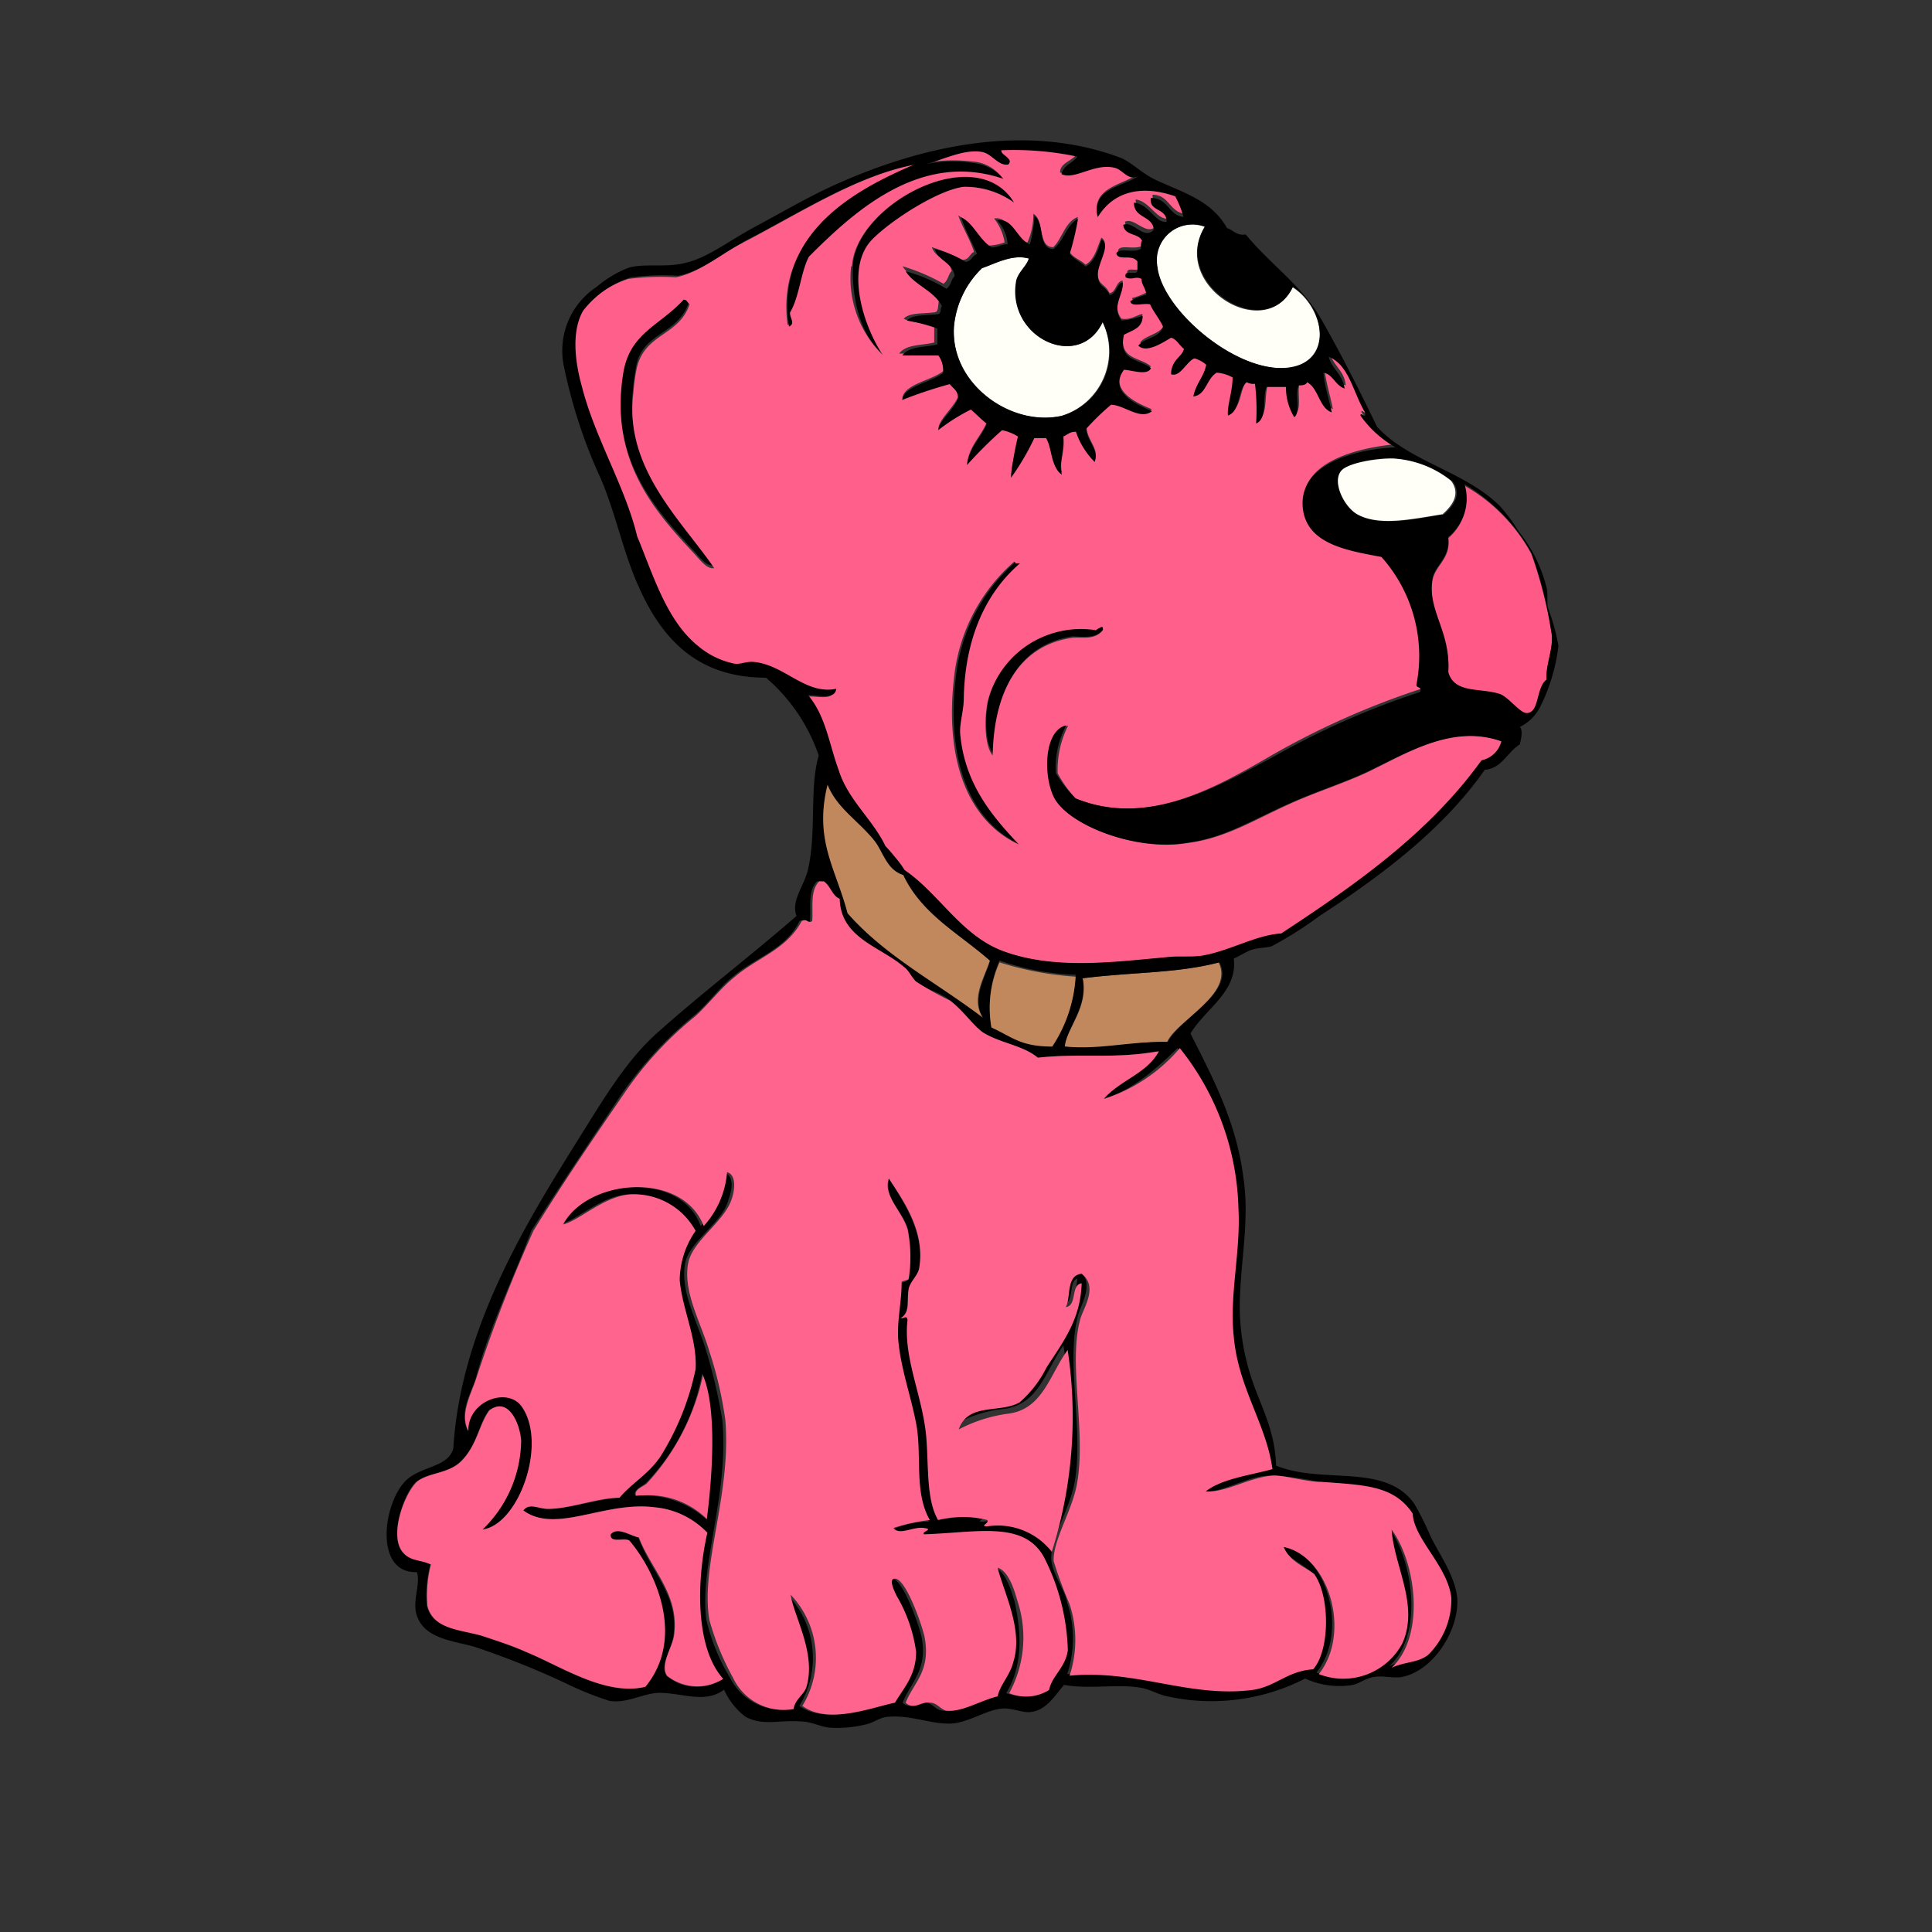 <svg id="bg_image_7" width="200" height="200" xmlns="http://www.w3.org/2000/svg" version="1.1" xmlns:xlink="http://www.w3.org/1999/xlink" xmlns:svgjs="http://svgjs.com/svgjs" class="bgs" preserveAspectRatio="xMidYMin slice"><rect width="100%" height="100%" fill="#333333" stroke="none"/><defs id="SvgjsDefs6553"/><rect id="rect_image_7" width="100%" height="100%" fill="none"/><svg id="variation_7" preserveAspectRatio="xMidYMin meet" viewBox="11.482 6.642 89.496 121.612" data-uid="7" data-keyword="variation_7" data-complex="true" style="overflow: visible;"><path id="7_l_0" d="M59.3 19.42A5 5 0 0 0 56.13 18.42C54.51 18.62 51.56 20.52 50.45 21.72C48.75 23.52 49.71 27.02 51.11 29.02C49.56 27.82 49.05 25.42 49.11 23.42C49.27 19.52 56.87 15.42 59.3 19.42Z " fill="#000000" class="000000" data-color-group="reds"/><path id="7_l_1" d="M71.25 20.92C69.04 24.62 75.08 28.32 76.78 24.72C78.84 26.02 79.51 29.72 76.26 29.82S68.67 26.22 68.26 23.52A2.26 2.26 0 0 1 71.25 20.92ZM60.26 22.92C60.11 23.52 59.52 23.82 59.45 24.42C58.79 27.92 63.36 30.02 64.83 26.92A4.27 4.27 0 0 1 62.25 32.82C59.08 33.52 55.25 30.92 55.47 27.22A5.84 5.84 0 0 1 57.24 23.52C58.12 23.22 59.15 22.62 60.26 22.92Z " data-color-original="#ffffff" fill="#fffff8" class="ffffff" data-color-group="grays"/><path id="7_l_2" d="M38.8 25.62C38.14 27.72 35.92 27.52 35.48 29.62A14.63 14.63 0 0 0 35.26 31.22C34.74 35.92 38.26 39.22 40.35 42.22C39.91 42.32 39.47 41.72 39.1 41.32C36.67 38.72 33.79 35.52 34.6 30.12C35.04 27.42 36.89 27.02 38.43 25.32C38.65 25.52 38.65 25.62 38.8 25.62Z " fill="#000000" class="000000" data-color-group="reds"/><path id="7_l_3" d="M87.62 37.22A10.89 10.89 0 0 1 91.82 41.52A27.52 27.52 0 0 1 93.07 46.42C93.29 47.42 92.7 48.42 92.78 49.52C92.19 49.92 92.34 51.42 91.6 51.62C91.16 51.72 90.42 50.62 89.83 50.42C88.58 50.02 86.95 50.32 86.59 49.02C86.74 46.52 85.26 45.22 85.59 43.22C85.74 42.22 86.77 41.82 86.59 40.52A3.22 3.22 0 0 0 87.59 37.22Z " data-color-original="#cbb777" fill="#ff5a87" class="cbb777" data-color-group="grays"/><path id="7_l_4" d="M59.74 42.12C57.53 44.02 56.27 46.92 56.2 50.62C56.2 51.42 55.91 52.22 55.98 52.92C56.2 56.02 57.9 58.02 59.67 59.82C56.43 58.32 54.95 54.42 55.61 49.12A11.23 11.23 0 0 1 59.37 42C59.44 42 59.44 42 59.44 42.1Z " fill="#000000" class="000000" data-color-group="reds"/><path id="7_l_5" d="M64.83 46C64.9 46 64.9 46.1 64.9 46.2C64.46 46.9 63.5 46.7 62.9 46.7C59.66 47.2 58.03 50 57.96 54.1C57.37 53.4 57.44 51.4 57.67 50.6C58.33 47.8 61.06 46 64.38 46.2C64.53 46.2 64.82 46.2 64.82 46Z " fill="#000000" class="000000" data-color-group="reds"/><path id="7_l_6" d="M47.5 56C48.09 57.5 49.56 58.4 50.5 59.6C51.02 60.3 51.24 61.4 52.27 61.7C53.45 64.2 55.81 65.4 57.73 67.1C57.44 68.1 56.48 69.5 57.29 70.7C54.34 68.6 51.1 66.8 48.74 64.1C48 61.3 46.6 59.5 47.49 56ZM72.13 67.22C73.13 69.22 69.55 70.82 68.89 72.22C66.24 72.22 64.69 72.82 62.4 72.52C62.62 71.32 63.95 70.02 63.58 68.22C66.75 67.82 69.48 67.92 72.13 67.22Z " data-color-original="#805722" fill="#c1875d" class="805722" data-color-group="reds"/><path id="7_l_7" d="M39.69 93.12C40.69 95.12 40.35 99.52 39.98 102.32A5.23 5.23 0 0 0 35.48 100.82C35.26 100.42 35.92 100.22 36.14 100.02A14.52 14.52 0 0 0 39.69 93.12ZM53 17C49.24 18.6 44.23 21.4 45 27.1C45.44 26.9 45.07 26.5 45.07 26.2C45.59 25.2 45.73 23.7 46.25 22.7C49.05 19.9 53.25 16 58.49 17.8A2.57 2.57 0 0 0 56.57 16.8A10.43 10.43 0 0 0 53.1 17C54.28 16.8 55.83 16 57.1 16.1C57.76 16.2 58.1 17 58.8 16.9C59.17 16.5 58.36 16.4 58.36 16C60.06 16.2 61.53 15.9 63.15 16.4C62.86 16.8 62.15 16.9 62.15 17.5C63.03 17.8 64.21 16.8 65.47 17.1C66.13 17.2 66.47 18.1 67.02 17.6C66.14 18.3 64.07 18.4 64.51 20.3C65.51 18.6 67.39 18.3 69.51 18.8A6.2 6.2 0 0 1 70.03 20.1C69.03 20 69.03 18.9 67.97 18.9C67.97 19.8 68.97 19.5 68.97 20.4C68.23 20.5 67.79 19.3 66.91 19.2C66.91 20.2 68.09 20 68.16 20.9C67.57 21.5 66.83 20.3 66.24 20.6C66.31 21.3 67.12 21.1 67.42 21.6A0.55 0.55 0 0 0 67.35 22.1C66.83 22.4 65.95 22 65.8 22.4C65.95 23 66.8 22.5 67.13 22.9V23.4C67.2 23.9 66.25 23.3 66.39 23.9C66.76 24.1 66.98 23.8 67.39 24C67.46 24.4 67.68 24.6 67.68 25A3.91 3.91 0 0 1 66.68 25.4C66.75 25.8 67.49 25.5 67.93 25.6C68.15 26.1 68.52 26.5 68.74 27C68.52 27.7 67.56 27.7 67.19 28.2C67.78 28.7 68.74 27.9 69.25 27.7C69.62 27.8 69.77 28.2 70.06 28.4C69.91 29.1 69.18 29.2 69.25 30C69.84 30.2 70.25 29.3 70.72 29A6.65 6.65 0 0 1 71.46 29.4C71.31 30.2 70.8 30.6 70.65 31.4C71.46 31.2 71.46 30.2 72.12 29.9A2.42 2.42 0 0 1 73.12 30.2C73.12 31.1 72.75 32 72.83 32.6C73.64 32.3 73.42 31 74.01 30.5A0.84 0.84 0 0 0 74.53 30.6A9.2 9.2 0 0 1 74.6 33.1C75.26 32.8 74.97 31.5 75.26 30.8H76.44A3.89 3.89 0 0 0 76.96 32.7C77.4 32.4 77.03 31.2 77.25 30.7C77.47 30.6 77.69 30.6 77.77 30.5C78.51 30.9 78.58 32 79.32 32.4C79.25 31.9 78.88 30.7 78.8 29.9C79.46 30 79.54 30.7 80.13 30.9C80.06 30 79.39 29.7 79.13 28.9C80.53 29.4 80.68 31.2 81.42 32.4C81.49 32.9 81.05 32.3 81.13 32.6A6.4 6.4 0 0 0 83.34 34.6C80.98 34.8 77.15 35.7 77.51 38.5C77.73 40.7 80.24 41 82.45 41.5A9.6 9.6 0 0 1 84.66 49.5C84.59 49.8 85.03 49.6 84.88 50A50.67 50.67 0 0 0 75.44 54.2C71.83 56.3 67.55 58.7 63.13 56.9A7.78 7.78 0 0 1 62 55.32A6.14 6.14 0 0 1 62.66 52.32C61.26 52.62 61.19 55.52 61.92 56.92C62.92 58.72 67.08 60.22 70.1 59.72C72.53 59.42 74.23 58.32 76.66 57.22C78.43 56.42 80.42 55.82 81.97 55.02C84.4 53.82 87.06 52.22 89.97 53.32A1.63 1.63 0 0 1 88.72 54.52C85.4 59.12 80.83 62.32 76.11 65.42C74.49 65.62 72.87 66.52 71.11 66.82A17.48 17.48 0 0 1 68.82 66.92C65.5 67.22 61.74 67.72 58.57 66.52C55.92 65.52 54.57 62.92 52.38 61.42A4.22 4.22 0 0 0 51 60C50.19 58.3 48.71 57 48.05 55.2C47.53 53.6 47.31 51.8 46.13 50.5C46.79 50.4 47.83 50.8 47.9 50.1C45.84 50.4 44.58 48.5 42.59 48.4C42.22 48.4 41.78 48.6 41.41 48.5A5.61 5.61 0 0 1 39.2 47.4C37.2 45.8 36.32 42.9 35.37 40.5C34.63 37.4 32.79 34.3 31.9 31.1C31.53 29.8 31.16 27.6 31.97 26.3A6.18 6.18 0 0 1 34.97 24.2A15.82 15.82 0 0 1 37.97 24.1C39.44 23.8 40.7 22.7 42.03 22C45.72 20.1 49.33 17.7 53.03 17ZM49 23.4A6.77 6.77 0 0 0 51 29C49.67 27 48.64 23.4 50.34 21.7C51.52 20.5 54.47 18.6 56.09 18.4A5.34 5.34 0 0 1 59.26 19.4C56.87 15.42 49.27 19.52 49.05 23.42ZM60.06 21.9C59.25 21.6 58.88 20.2 58 20.4A3.21 3.21 0 0 1 58.66 21.9A3.28 3.28 0 0 1 57.66 22.1C56.92 21.6 56.55 20.7 55.74 20.2C56.03 21 56.48 21.7 56.74 22.5C56.45 22.6 56.45 23 56 23A11.94 11.94 0 0 0 54.08 22.2C54.3 22.9 55.19 23 55.33 23.7C55.11 23.9 55.11 24.3 54.81 24.5A12.36 12.36 0 0 0 52.23 23.4C52.82 24.3 54 24.6 54.52 25.6C54.45 25.9 54.52 26.3 54.23 26.3C53.57 26.4 52.68 26.3 52.31 26.7C52.83 27 53.71 26.9 54.23 27.2V28.2C53.42 28.4 52.46 28.3 52.02 28.9H54.38A1.34 1.34 0 0 1 54.8 30C54.06 30.6 52.37 30.8 52.22 31.7A28.64 28.64 0 0 1 55.22 30.7C55.44 31 55.74 31.1 55.74 31.6C55.45 32.3 54.56 33 54.49 33.6A23.46 23.46 0 0 1 56.55 32.3C56.92 32.6 57.21 32.9 57.55 33.2C57.18 34.1 56.44 34.7 56.3 35.8A26.42 26.42 0 0 1 58.51 33.6C58.88 33.7 59.17 33.9 59.51 34C59.44 35 59.07 35.8 59.07 36.6A15.83 15.83 0 0 0 60.54 34.1H61.28C61.65 34.8 61.5 36 62.28 36.4C62.06 35.7 62.5 35.1 62.35 34C62.64 33.9 62.79 33.6 63.16 33.7A4.75 4.75 0 0 0 64.34 35.6C64.63 34.9 63.82 34.3 63.82 33.5A12.6 12.6 0 0 1 65.35 32C66.16 32.1 67.19 33 67.93 32.4C66.93 32 65.2 31.2 66.16 29.8C66.6 29.8 67.63 30.2 67.86 29.7C67.2 29.1 65.8 29.3 66.16 27.6C66.68 27.3 67.27 27.2 67.34 26.4C66.9 26.5 66.6 26.8 66.01 26.7C65.35 25.8 66.23 25.1 66.08 24.3C65.64 24.4 65.71 25 65.27 25.1C64.98 24.5 64.61 24.6 64.53 24C64.38 23.2 65.41 22 64.75 21.6C64.46 22.3 64.31 23 63.75 23.3C63.46 23 63.01 22.9 62.75 22.5A18 18 0 0 0 63.27 20.3C62.46 20.6 62.27 21.7 61.72 22.2C60.72 22.2 61.2 20.5 60.47 20.1A4.41 4.41 0 0 1 60.1 21.9ZM38.46 25.5C36.91 27.2 34.99 27.6 34.63 30.3C33.82 35.7 36.69 38.9 39.13 41.5C39.5 41.9 39.94 42.5 40.38 42.4C38.32 39.4 34.7 36.1 35.29 31.4A11.92 11.92 0 0 1 35.51 29.8C36.03 27.6 38.16 27.8 38.83 25.8C38.65 25.62 38.65 25.52 38.51 25.52ZM59.33 42.1C59.33 42 59.33 42 59.26 42A11.23 11.23 0 0 0 55.5 49.1C54.84 54.4 56.31 58.3 59.56 59.8C57.86 58 56.17 56 55.87 52.9C55.8 52.2 56.09 51.4 56.09 50.6C56.16 46.9 57.42 44 59.63 42.1ZM64.33 46.3A6.05 6.05 0 0 0 57.62 50.7C57.4 51.6 57.33 53.5 57.91 54.2C57.98 50.1 59.61 47.3 62.85 46.8C63.44 46.7 64.32 47 64.85 46.3C64.85 46.2 64.85 46.1 64.78 46.1S64.54 46.22 64.39 46.32Z " data-color-original="#cbb777" fill="#ff5f8b" class="cbb777" data-color-group="grays"/><path id="7_l_8" d="M73.09 67C73.31 69.1 71.32 70.1 70.36 71.7C71.83 74.6 73.24 77.3 73.68 80.7C74.12 83.5 73.46 86.2 73.46 89A14.74 14.74 0 0 0 74.2 93.4C74.79 95.2 75.67 96.6 75.75 98.9C78.7 100.1 82.61 98.7 84.45 101.3C84.74 101.8 85.11 102.5 85.45 103.3C85.97 104.4 87 105.8 87.15 107.2C87.3 109.2 85.68 111.8 83.68 112.2C83.09 112.3 82.5 112.1 81.91 112.2S81.03 112.6 80.58 112.7A5.16 5.16 0 0 1 77.58 112.3A12.92 12.92 0 0 1 68.81 113.4C68.37 113.3 67.81 113 67.34 112.9C65.79 112.6 64.1 113 62.4 112.7C61.88 113.3 61.29 114.3 60.34 114.4C59.82 114.5 59.09 114.1 58.42 114.2C57.54 114.3 56.65 114.9 55.62 115.1C54.29 115.3 52.97 114.6 51.42 114.7C50.83 114.7 50.42 115.1 49.87 115.2A7.5 7.5 0 0 1 47.81 115.4C47.15 115.4 46.56 115 45.81 115C44.41 114.9 43.45 115.3 42.34 114.7A4.46 4.46 0 0 1 41 113C39.82 113.9 38.35 113.2 36.94 113.2C35.94 113.2 34.88 113.9 33.77 113.7A20.3 20.3 0 0 1 31.04 112.6A53.23 53.23 0 0 0 25.29 110.3C23.89 109.9 21.97 109.8 21.6 108.1C21.45 107.2 21.89 106.3 21.67 105.6C18.94 105.7 19.53 101.2 21.01 99.8C22.01 98.9 23.66 99 23.96 97.8C24.4 90.5 28.31 84 31.55 78.8C33.25 76.1 34.79 73.4 36.86 71.6C39.66 69.1 42.69 66.8 45.56 64.3C45.19 63.3 46.08 62.4 46.3 61.3C46.82 59 46.37 56.2 46.96 54.2A11.21 11.21 0 0 0 43.64 49.3C39.44 49.3 37.15 47 35.64 43.6C34.64 41.4 34.17 38.9 33.21 36.7A32.33 32.33 0 0 1 30.92 29.7A4.8 4.8 0 0 1 32.98 24.7A7 7 0 0 1 34.98 23.5C35.98 23.2 37.34 23.5 38.52 23.2C39.92 22.9 41.32 21.8 42.8 21S45.68 19.4 47.08 18.7C52.24 16.2 59.47 14.1 66.03 16.6C66.69 16.9 67.36 17.6 68.24 18C70.01 18.8 71.71 19.3 72.66 21C73.03 21.1 73.25 21.5 73.84 21.4C75.39 23.3 77.38 24.6 78.63 26.8S80.99 31.2 82.1 33.5C84.1 35.7 87.63 36.3 89.84 38.5A11.08 11.08 0 0 1 91.02 40.1A9.07 9.07 0 0 1 92.79 43.7C92.86 44.1 92.79 44.5 92.86 44.9A12.88 12.88 0 0 1 93.52 47.3A11.58 11.58 0 0 1 92.34 51.2A2.78 2.78 0 0 1 91.09 52.4C91.31 52.6 91.16 53.2 91.09 53.5C90.28 54 89.98 55 88.88 55.1C86.3 58.8 82.47 61.7 78.48 64.3A24.16 24.16 0 0 1 75.48 66.2C75.19 66.3 74.67 66.3 74.3 66.4S73.49 66.8 73.05 67ZM42.19 21.9C40.86 22.6 39.61 23.7 38.13 24A15.82 15.82 0 0 0 35.13 24.1A6.18 6.18 0 0 0 32.13 26.2C31.32 27.6 31.69 29.7 32.06 31C32.87 34.2 34.79 37.3 35.53 40.4C36.53 42.8 37.37 45.7 39.36 47.3A5.15 5.15 0 0 0 41.57 48.4C41.94 48.5 42.31 48.3 42.75 48.3C44.75 48.4 46.07 50.4 48.06 50C47.99 50.7 46.95 50.4 46.29 50.4C47.4 51.7 47.62 53.5 48.21 55.1C48.8 57 50.35 58.2 51.16 59.9A10.16 10.16 0 0 1 52.34 61.4C54.55 62.9 55.88 65.5 58.53 66.5C61.77 67.7 65.46 67.2 68.78 66.9C69.52 66.8 70.33 66.9 71.07 66.8C72.84 66.5 74.46 65.5 76.07 65.4C80.79 62.3 85.36 59.1 88.68 54.5A1.63 1.63 0 0 0 89.93 53.3C87.05 52.3 84.4 53.8 81.93 55C80.38 55.8 78.39 56.4 76.62 57.2C74.11 58.3 72.49 59.4 70.06 59.7C67.06 60.2 62.83 58.7 61.8 56.9C61.06 55.5 61.14 52.6 62.54 52.3A5.63 5.63 0 0 0 61.88 55.3A7.78 7.78 0 0 0 63.13 56.9C67.55 58.7 71.83 56.3 75.37 54.4A50.67 50.67 0 0 1 84.81 50.2C84.96 49.8 84.52 50 84.59 49.7A9.36 9.36 0 0 0 82.38 41.7C80.24 41.3 77.73 40.9 77.44 38.7C77.07 35.8 80.91 34.9 83.27 34.8A6.74 6.74 0 0 1 81.06 32.8C81.06 32.5 81.43 33.1 81.35 32.6C80.61 31.4 80.35 29.6 79.06 29.1C79.28 29.9 79.94 30.2 80.06 31.1C79.47 30.9 79.32 30.2 78.73 30.1C78.8 31 79.17 32.1 79.25 32.6C78.44 32.3 78.44 31.1 77.7 30.7C77.63 30.9 77.33 30.9 77.18 30.9C76.89 31.4 77.33 32.6 76.89 32.9A3.6 3.6 0 0 1 76.37 31H75.15C74.86 31.7 75.22 33 74.49 33.3A13.58 13.58 0 0 0 74.42 30.8A0.84 0.84 0 0 1 73.9 30.7C73.31 31.2 73.53 32.5 72.72 32.8C72.65 32.2 73.01 31.3 73.01 30.4A2.42 2.42 0 0 0 72.01 30.1C71.35 30.5 71.35 31.5 70.54 31.6C70.69 30.8 71.2 30.4 71.35 29.6A1.93 1.93 0 0 0 70.61 29.2C70.09 29.4 69.73 30.4 69.14 30.2C69.14 29.3 69.8 29.2 69.95 28.6C69.66 28.4 69.51 28 69.14 27.9C68.62 28.2 67.59 28.9 67.08 28.4C67.45 27.9 68.48 27.9 68.63 27.2C68.41 26.7 68.04 26.3 67.82 25.8C67.38 25.7 66.64 26 66.57 25.6A3.91 3.91 0 0 1 67.57 25.2C67.57 24.8 67.28 24.6 67.28 24.2C66.91 24 66.69 24.3 66.28 24.1C66.13 23.5 67.09 24.1 67.02 23.6V23.1C66.65 22.6 65.84 23.1 65.69 22.6C65.84 22.2 66.8 22.6 67.24 22.3C67.24 22 67.24 21.9 67.31 21.8C67.09 21.3 66.2 21.5 66.13 20.8C66.72 20.5 67.46 21.8 68.05 21.1C67.98 20.2 66.8 20.4 66.8 19.4C67.8 19.5 68.13 20.7 68.86 20.6C68.86 19.7 67.75 20 67.86 19.1C68.97 19.1 68.97 20.2 69.92 20.3A6.2 6.2 0 0 0 69.4 19C67.4 18.3 65.57 18.6 64.53 20.3C64.09 18.5 66.15 18.4 67.11 17.7C66.45 18.1 66.11 17.3 65.56 17.2C64.31 16.9 63.05 18 62.24 17.6C62.39 17 62.98 16.9 63.24 16.5A19.42 19.42 0 0 0 58.45 16.1C58.45 16.5 59.26 16.6 58.89 17C58.23 17.1 57.89 16.3 57.19 16.2C55.94 16 54.39 16.9 53.19 17.1A8.33 8.33 0 0 1 56.66 16.9A2.85 2.85 0 0 1 58.58 17.9C53.34 16.1 49.14 20 46.34 22.8C45.82 23.8 45.75 25.3 45.16 26.3C45.09 26.6 45.53 27 45.09 27.2C44.21 21.3 49.22 18.6 52.98 17C49.29 17.7 45.68 20.1 42.14 21.9ZM68.29 23.5C68.66 26.2 73.16 30 76.29 29.8S78.87 26 76.81 24.7C75.11 28.3 69.07 24.5 71.28 20.9A2.26 2.26 0 0 0 68.3 23.52ZM86.8 36.92A6.24 6.24 0 0 0 83.11 35.52C82 35.42 80.23 35.82 79.87 36.32C79.28 37.02 80.02 38.62 80.87 39.02C82.27 39.82 84.41 39.32 86.33 39.02C86.99 38.42 87.44 37.72 86.85 36.92ZM86.58 40.42C86.73 41.82 85.7 42.22 85.58 43.12C85.29 45.12 86.76 46.42 86.58 48.92C86.95 50.32 88.58 49.92 89.82 50.32C90.41 50.52 91.15 51.62 91.59 51.52C92.33 51.42 92.11 49.92 92.77 49.42C92.7 48.42 93.29 47.32 93.06 46.32A25.49 25.49 0 0 0 91.81 41.42A11.6 11.6 0 0 0 87.61 37.12A3.09 3.09 0 0 1 86.61 40.42ZM48.76 64.12C51.12 66.82 54.44 68.52 57.31 70.72C56.57 69.52 57.46 68.12 57.75 67.12C55.83 65.42 53.47 64.22 52.29 61.72C51.29 61.42 51.04 60.32 50.52 59.62C49.52 58.32 48.09 57.52 47.52 56.02C46.64 59.52 48.04 61.32 48.77 64.12ZM60.76 73.22C59.76 72.42 58.4 72.32 57.29 71.62C56.55 71.12 55.96 70.22 55.23 69.62S53.61 68.92 52.94 68.42C52.65 68.22 52.5 67.82 52.2 67.52C50.73 66.22 48.14 65.72 48.14 63.22C47.62 63.02 47.55 62.42 47.14 62.12H46.85C46.26 62.72 46.48 63.72 46.41 64.62C46.12 64.82 46.12 64.42 45.75 64.62C44.87 66.42 42.95 66.92 41.55 68.12C40.67 68.82 39.93 69.92 39.04 70.62A24.84 24.84 0 0 0 34.54 75.52C32.62 78.42 30.78 81.12 28.86 84.12C27.75 87.12 26.28 90.02 25.39 93.32C25.1 94.32 24.28 95.52 24.87 96.72C24.87 94.82 27.3 93.82 28.19 95.12C29.96 97.42 28.12 102.62 25.76 102.92A7.54 7.54 0 0 0 28.19 97.32C28.12 96.22 27.38 94.62 26.19 95.42C25.53 96.32 25.45 97.62 24.42 98.62C23.61 99.42 22.36 99.32 21.62 99.92S19.85 103.42 20.81 104.42C21.18 104.82 21.81 104.72 22.51 105.12A7.78 7.78 0 0 0 22.29 107.72C22.66 109.22 24.35 109.12 25.76 109.62C26.64 109.92 27.6 110.22 28.49 110.62C30.7 111.52 33.49 113.42 36.01 112.82C38.44 109.82 36.67 105.82 35.01 103.62C34.72 103.32 33.83 103.82 33.83 103.22C34.27 102.72 35.08 103.32 35.6 103.42C36.41 105.62 38.18 107.12 37.81 109.62C37.74 110.42 36.93 111.42 37.37 112.12A2.91 2.91 0 0 0 40.91 112.32C39.07 110.32 39.21 106.02 39.91 103.12A5 5 0 0 0 36.59 101.52C33.42 101.12 30.4 103.22 28.33 101.72C28.7 101.22 29.33 101.62 29.88 101.62C31.28 101.62 32.98 101.02 34.38 100.92C35.19 100.02 36.3 99.42 36.96 98.32A14 14 0 0 0 39.02 92.82C39.17 90.92 38.21 89.02 38.02 87.22A6 6 0 0 1 39.02 84.12A4.41 4.41 0 0 0 34.96 81.82C33.26 81.92 31.79 83.42 30.68 83.72C32.3 80.82 38.27 80.32 39.53 83.82A5.46 5.46 0 0 0 41 80.42C41.74 80.72 41.44 81.72 41.29 82.12C40.92 83.62 38.86 84.72 38.56 86.12C38.19 87.92 39.37 89.92 39.89 91.72A33.34 33.34 0 0 1 40.89 96.02C41.33 100.72 39.42 105.22 39.89 108.62A12.39 12.39 0 0 0 41.36 112.22A3.64 3.64 0 0 0 45.19 114.22C45.26 113.62 45.85 113.32 46 112.82C46.66 110.72 45.26 108.42 45 107.02A5.77 5.77 0 0 1 45.74 114.02C47.36 115.22 50.16 114.12 51.57 113.82C52.16 112.92 52.97 112.12 52.9 110.62A9.43 9.43 0 0 0 51.57 106.92C51.86 107.52 51.05 106.12 51.5 106.02C52.16 105.82 53.2 108.72 53.42 109.62C53.86 111.72 52.76 112.52 52.24 113.82C52.76 114.32 53.24 113.72 53.79 113.82C54.16 113.92 54.38 114.32 54.79 114.32C55.79 114.52 56.85 113.72 58.03 113.42A18 18 0 0 0 59.03 111.22C59.55 109.22 58.37 106.82 58.03 105.32C58.69 105.52 59.03 106.62 59.28 107.42C59.8 109.72 59.72 111.62 58.76 113.22A3.07 3.07 0 0 0 61.27 113.02C61.42 112.12 62.27 111.62 62.45 110.52A13.7 13.7 0 0 0 60.98 104.72C59.8 102.32 56.78 103.22 53.53 103.32C53.38 103.02 54.05 102.92 53.53 102.92S52.06 103.42 51.61 102.92A5.41 5.41 0 0 1 53.9 102.42C52.9 100.72 53.31 98.62 53.09 96.62C52.87 94.82 52.09 92.92 51.91 91.02C51.84 89.82 52.13 88.72 52.13 87.42C52.35 87.32 52.57 87.32 52.65 87.12A10.73 10.73 0 0 0 52.58 84.02C52.29 82.92 51.03 82.02 51.4 80.82C52.21 82.22 53.61 84.12 53.32 86.42C53.25 86.92 52.8 87.32 52.66 87.72C52.44 88.42 52.73 89.22 52.14 89.62C52.43 89.62 52.43 89.42 52.58 89.72C52.29 92.12 53.58 94.52 53.76 97.12C53.91 99.02 53.69 101.12 54.5 102.32A23 23 0 0 1 57.3 102.02C57.45 102.32 56.78 102.42 57.3 102.42A4.73 4.73 0 0 1 61.36 104.02A27.1 27.1 0 0 0 62.36 91.32C61.25 92.92 60.81 95.02 58.67 95.32A8 8 0 0 0 55.5 96.32C56.09 94.52 58.08 95.32 59.33 94.62A10.5 10.5 0 0 0 61.03 92.42A10 10 0 0 0 63.24 87.12C62.65 87.32 63.09 88.62 62.36 88.72C62.8 88.12 62.43 86.72 63.36 86.62C64.36 87.42 63.43 88.82 63.29 89.42C62.48 92.32 63.66 96.62 63.07 99.92C62.78 101.62 61.52 103.52 61.6 104.82C61.67 105.72 62.41 106.62 62.6 107.52A7.21 7.21 0 0 1 62.6 112.02C66.8 111.62 70.05 113.32 74.1 112.92C75.57 112.72 76.31 111.62 77.93 111.62C79.11 110.42 78.93 107.02 78 105.62C77.34 105.02 76.45 104.72 76.08 103.92C78.96 104.42 80.36 109.32 78.29 111.92A4.22 4.22 0 0 0 83.53 110.02C84.64 107.62 83.09 105.12 82.87 102.82C84.42 105.02 85.01 109.62 82.87 111.52C83.75 111.12 84.57 111.22 85.16 110.72A4.89 4.89 0 0 0 86.63 107.12C86.48 105.22 84.27 103.52 84.2 101.92C83.02 100.22 81.1 100.12 78.45 99.92A18.28 18.28 0 0 0 75.45 99.52C73.9 99.52 72.45 100.62 71.17 100.52C72.17 99.62 73.9 99.52 75.37 99.12C75 96.32 73.31 94.02 72.94 90.82C72.65 88.22 73.38 85.42 73.23 82.72A17.29 17.29 0 0 0 69.54 72.62C68.21 73.92 66.54 75.42 64.75 75.82C65.75 74.62 67.48 74.32 68.22 72.82C65.49 73.32 63.57 72.92 60.77 73.22ZM57.81 71.22C59.14 71.82 59.65 72.42 61.64 72.42A8.54 8.54 0 0 0 63.13 68A15.79 15.79 0 0 1 58.34 67.1A7.28 7.28 0 0 0 57.83 71.22ZM63.56 68.22C63.93 70.02 62.56 71.32 62.45 72.52C64.74 72.72 66.21 72.22 68.94 72.22C69.6 70.82 73.22 69.12 72.18 67.22C69.48 67.92 66.75 67.82 63.58 68.22ZM36.07 100C35.85 100.2 35.26 100.4 35.41 100.8A5.9 5.9 0 0 1 39.91 102.3C40.28 99.5 40.57 95.1 39.62 93.1A13.34 13.34 0 0 1 36.07 100Z " fill="#000000" class="000000" data-color-group="reds"/><path id="7_l_9" d="M60.48 20.22C61.22 20.52 60.7 22.32 61.73 22.32C62.39 21.82 62.54 20.82 63.28 20.42A18 18 0 0 1 62.76 22.62C62.98 22.92 63.42 23.12 63.76 23.42C64.35 23.12 64.57 22.32 64.76 21.72C65.42 22.12 64.39 23.32 64.54 24.12C64.61 24.72 64.98 24.62 65.28 25.22C65.72 25.12 65.72 24.52 66.09 24.42C66.16 25.22 65.35 25.92 66.02 26.82A4.75 4.75 0 0 0 67.35 26.52C67.35 27.32 66.69 27.42 66.17 27.72C65.8 29.42 67.17 29.22 67.87 29.82C67.65 30.32 66.62 29.92 66.17 29.92C65.17 31.32 66.98 32.12 67.94 32.52C67.2 33.12 66.17 32.12 65.36 32.12A15.1 15.1 0 0 0 63.81 33.62C63.81 34.42 64.62 34.92 64.33 35.72A4.87 4.87 0 0 1 63.15 33.82C62.71 33.82 62.63 34.02 62.34 34.12C62.41 35.22 62.05 35.82 62.27 36.52C61.61 36.12 61.68 34.92 61.27 34.22H60.53A15.83 15.83 0 0 1 59.06 36.72A18 18 0 0 1 59.5 34.12A3 3 0 0 0 58.5 33.72A26.42 26.42 0 0 0 56.29 35.92C56.44 34.82 57.17 34.22 57.54 33.32C57.17 33.02 56.88 32.72 56.54 32.42A12.18 12.18 0 0 0 54.48 33.72C54.55 33.12 55.48 32.42 55.73 31.72C55.73 31.22 55.44 31.12 55.21 30.82A28.64 28.64 0 0 0 52.21 31.82C52.36 30.92 54.05 30.72 54.79 30.12A1.67 1.67 0 0 0 54.5 29.02H52.22C52.66 28.42 53.62 28.52 54.43 28.32V27.32A11.36 11.36 0 0 0 52.51 26.82C52.88 26.42 53.69 26.52 54.43 26.42C54.72 26.42 54.58 26.02 54.72 25.92C54.2 24.92 53.02 24.62 52.43 23.72A9.73 9.73 0 0 1 55 24.82C55.29 24.62 55.29 24.22 55.52 24.02C55.37 23.12 54.52 23.12 54.27 22.32A6.79 6.79 0 0 1 56.19 23.12C56.56 23.12 56.63 22.72 56.93 22.62C56.56 21.82 56.19 21.12 55.93 20.32C56.74 20.72 57.04 21.72 57.85 22.22C58.22 22.22 58.44 22.02 58.85 22.02A2.36 2.36 0 0 0 58.19 20.52C59.19 20.32 59.44 21.72 60.25 22.02A7.65 7.65 0 0 0 60.54 20.22ZM57.24 23.52A5.84 5.84 0 0 0 55.47 27.22C55.25 30.82 59.08 33.52 62.25 32.82A4.18 4.18 0 0 0 64.83 26.92C63.36 30.02 58.83 27.92 59.37 24.42C59.44 23.82 60.03 23.42 60.18 22.92C59.15 22.62 58.12 23.22 57.24 23.52Z " fill="#000000" class="000000" data-color-group="reds"/><path id="7_l_10" d="M86.29 39C84.37 39.3 82.23 39.8 80.83 39C80.02 38.5 79.28 37 79.83 36.3C80.2 35.8 81.97 35.5 83.07 35.5A6.46 6.46 0 0 1 86.76 36.9C87.35 37.7 86.91 38.4 86.24 39Z " data-color-original="#ffffff" fill="#fffff8" class="ffffff" data-color-group="grays"/><path id="7_l_11" d="M58.34 67.22A20.23 20.23 0 0 0 63.13 68.12A8.88 8.88 0 0 1 61.66 72.52C59.66 72.52 59.15 71.92 57.83 71.32A7 7 0 0 1 58.34 67.22Z " data-color-original="#805722" fill="#c1875d" class="805722" data-color-group="reds"/><path id="7_l_12" d="M68.37 72.82C67.63 74.22 65.94 74.62 64.9 75.82A10.49 10.49 0 0 0 69.69 72.62A16.79 16.79 0 0 1 73.38 82.72C73.53 85.42 72.79 88.22 73.09 90.82C73.38 94.02 75.15 96.32 75.52 99.12C74.05 99.52 72.35 99.72 71.32 100.52C72.57 100.62 74.05 99.62 75.6 99.52C76.41 99.52 77.6 99.92 78.6 99.92C81.25 100.12 83.17 100.12 84.35 101.92C84.42 103.52 86.56 105.22 86.78 107.22A4.89 4.89 0 0 1 85.31 110.82C84.65 111.32 83.91 111.22 83.02 111.62C85.16 109.62 84.57 105.02 83.02 102.92C83.17 105.22 84.79 107.72 83.68 110.12A4.22 4.22 0 0 1 78.44 112.02C80.5 109.42 79.1 104.62 76.23 104.02C76.6 104.92 77.48 105.22 78.15 105.72C79.15 107.12 79.15 110.52 78.08 111.72C76.46 111.82 75.72 112.82 74.25 113.02C70.25 113.52 66.95 111.72 62.75 112.12A7.21 7.21 0 0 0 62.75 107.62A27.28 27.28 0 0 1 61.75 104.92C61.68 103.62 62.93 101.72 63.22 100.02C63.81 96.72 62.63 92.42 63.44 89.62C63.66 88.92 64.55 87.62 63.51 86.82C62.51 86.92 62.85 88.32 62.51 88.92C63.25 88.82 62.8 87.52 63.51 87.42C63.44 89.72 62.33 91.12 61.3 92.72A7.17 7.17 0 0 1 59.6 94.92C58.35 95.62 56.36 94.92 55.77 96.62A9.36 9.36 0 0 1 58.94 95.62C61.08 95.32 61.52 93.12 62.63 91.62A28.09 28.09 0 0 1 61.63 104.32A4.32 4.32 0 0 0 57.57 102.72C57.05 102.72 57.72 102.52 57.57 102.32A6.46 6.46 0 0 0 54.47 102.32C53.73 101.02 53.88 98.92 53.73 97.12C53.51 94.52 52.26 92.12 52.55 89.72C52.48 89.42 52.4 89.62 52.11 89.62C52.77 89.22 52.48 88.52 52.63 87.72C52.78 87.22 53.22 86.92 53.29 86.42C53.66 84.12 52.29 82.22 51.37 80.82C51 81.92 52.18 82.82 52.55 84.02A8.56 8.56 0 0 1 52.62 87.12C52.62 87.22 52.4 87.22 52.18 87.32C52.18 88.62 51.89 89.72 51.96 90.92C52.11 92.82 52.84 94.72 53.14 96.52C53.43 98.52 52.99 100.62 53.95 102.32A12.57 12.57 0 0 0 51.66 102.82C52.03 103.32 52.91 102.72 53.58 102.82S53.43 103.02 53.58 103.22C56.9 103.12 59.92 102.32 61.17 104.72A13.7 13.7 0 0 1 62.64 110.52C62.49 111.62 61.64 112.12 61.46 113.02A2.73 2.73 0 0 1 58.95 113.22A7.31 7.31 0 0 0 59.47 107.42C59.25 106.62 58.88 105.52 58.22 105.32C58.59 106.82 59.84 109.22 59.22 111.22C59 112.12 58.41 112.62 58.22 113.42C57.04 113.72 56.01 114.42 54.98 114.32C54.61 114.22 54.39 113.82 53.98 113.82C53.39 113.72 52.98 114.32 52.43 113.82C52.95 112.52 54.05 111.82 53.61 109.62C53.39 108.72 52.36 105.82 51.69 106.02C51.25 106.12 52.13 107.52 51.76 106.92A9.43 9.43 0 0 1 53.09 110.62C53.09 112.12 52.28 112.92 51.76 113.82C50.29 114.12 47.56 115.22 45.93 114.02A5.77 5.77 0 0 0 45.19 107.02C45.41 108.42 46.81 110.72 46.19 112.82C46.04 113.32 45.45 113.62 45.38 114.22A3.53 3.53 0 0 1 41.55 112.22A16.66 16.66 0 0 1 40.08 108.62C39.49 105.22 41.48 100.72 41.08 96.02A24.34 24.34 0 0 0 40.08 91.72C39.56 89.92 38.38 87.92 38.75 86.12C39.04 84.72 41.04 83.52 41.48 82.12C41.63 81.72 41.85 80.62 41.19 80.42A5.71 5.71 0 0 1 39.72 83.82C38.39 80.32 32.42 80.82 30.87 83.72C31.98 83.42 33.45 81.92 35.15 81.82A4.41 4.41 0 0 1 39.21 84.12A5.5 5.5 0 0 0 38.21 87.22C38.36 89.02 39.32 90.92 39.21 92.82A16.73 16.73 0 0 1 37 98.32C36.26 99.42 35.16 100.02 34.42 100.92C33.02 100.92 31.32 101.62 29.92 101.62C29.33 101.62 28.74 101.22 28.37 101.72C30.43 103.22 33.46 101.12 36.63 101.52A5.26 5.26 0 0 1 39.95 103.12C39.29 106.02 39.14 110.32 40.95 112.32A3.06 3.06 0 0 1 37.41 112.12C36.97 111.42 37.7 110.42 37.85 109.62C38.22 107.02 36.45 105.52 35.64 103.42C35.12 103.32 34.31 102.72 33.87 103.22C33.8 103.82 34.75 103.42 35.05 103.62C36.82 105.72 38.52 109.82 36.05 112.82C33.54 113.42 30.74 111.52 28.53 110.62C27.65 110.22 26.69 109.92 25.8 109.62C24.4 109.22 22.7 109.22 22.33 107.72A7.78 7.78 0 0 1 22.55 105.12C21.89 104.82 21.3 104.92 20.85 104.42C19.85 103.42 20.85 100.72 21.66 99.92C22.4 99.32 23.66 99.42 24.46 98.62C25.46 97.62 25.57 96.32 26.23 95.42C27.41 94.52 28.15 96.22 28.23 97.32A7.92 7.92 0 0 1 25.8 102.92C28.09 102.62 29.93 97.42 28.23 95.12C27.23 93.92 24.84 94.92 24.91 96.72C24.32 95.62 25.13 94.32 25.43 93.32A93 93 0 0 1 29 84.12C30.84 81.12 32.76 78.32 34.68 75.52A22.33 22.33 0 0 1 39.18 70.62C40.06 69.82 40.8 68.82 41.69 68.12C43.09 66.92 44.93 66.42 45.89 64.62C46.26 64.42 46.26 64.82 46.55 64.62C46.62 63.72 46.4 62.72 46.99 62.12H47.28C47.72 62.42 47.8 63.02 48.28 63.22C48.35 65.72 50.86 66.22 52.34 67.52C52.63 67.72 52.78 68.12 53.08 68.42A18.47 18.47 0 0 0 55.22 69.62C56.03 70.22 56.62 71.12 57.28 71.62C58.39 72.32 59.79 72.42 60.75 73.22C63.55 72.92 65.47 73.32 68.34 72.82Z " data-color-original="#cbb777" fill="#ff648f" class="cbb777" data-color-group="grays"/></svg></svg>